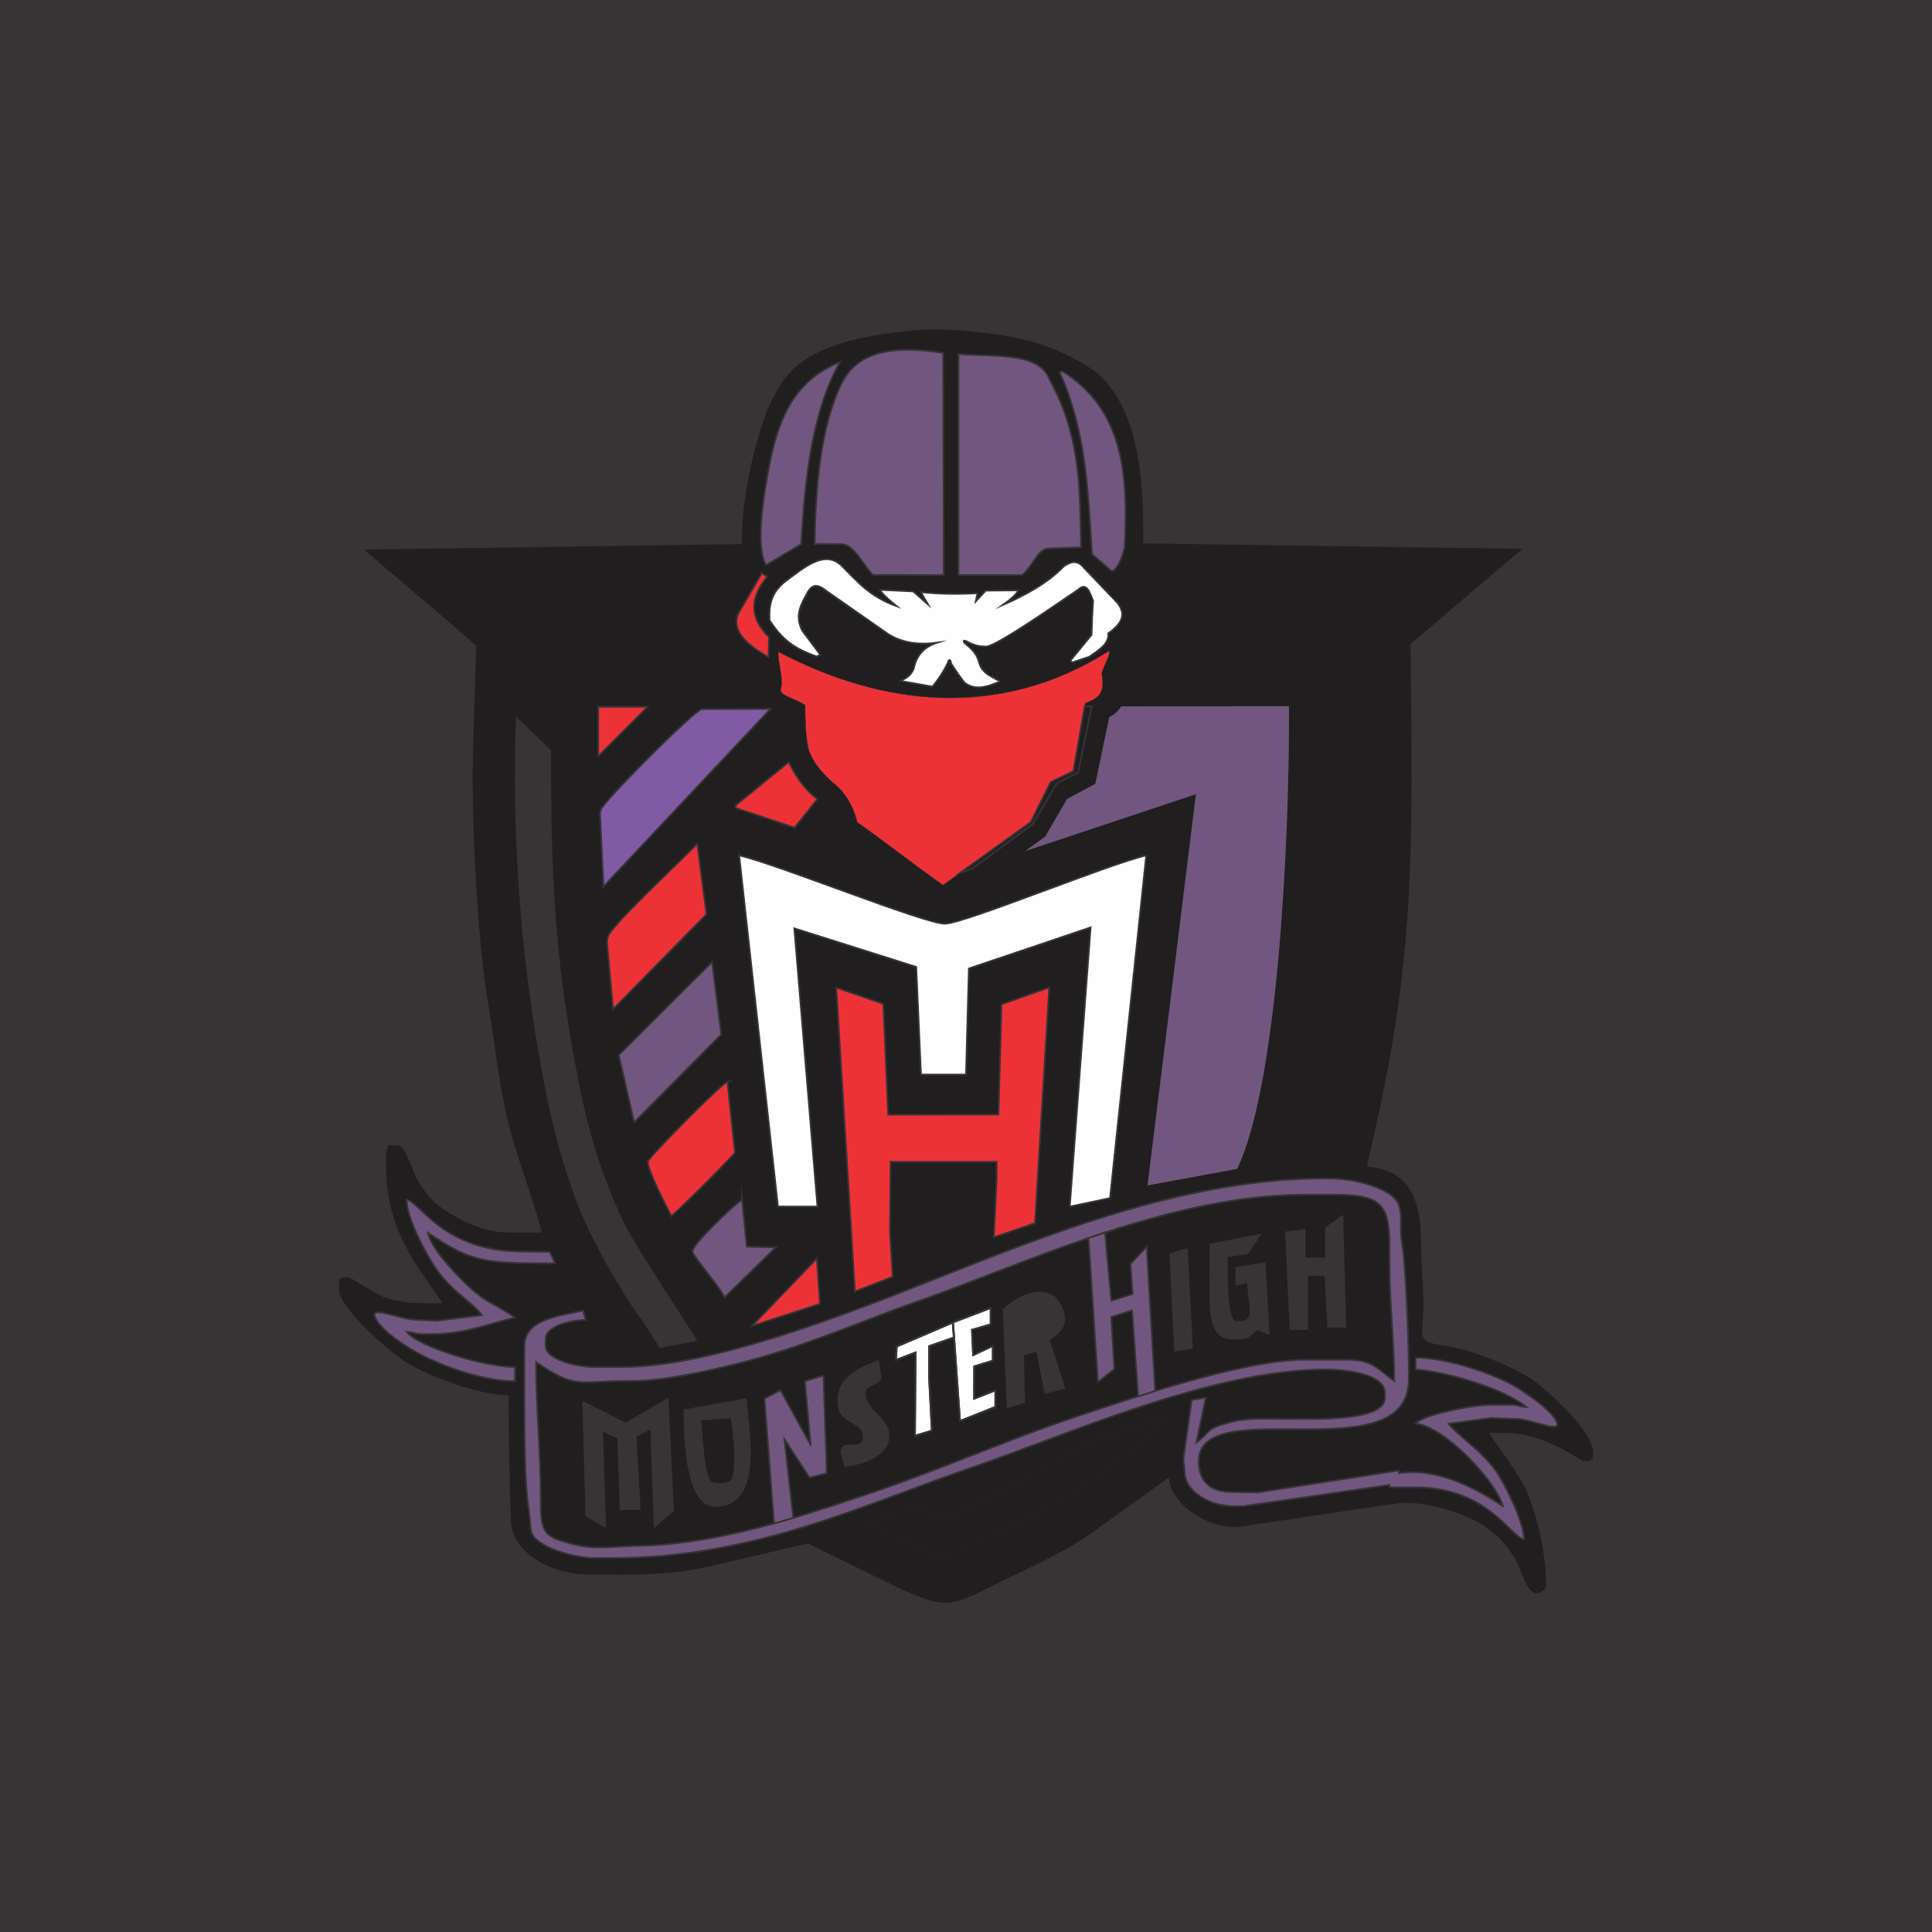 <?xml version="1.0" encoding="UTF-8"?>
<!DOCTYPE svg PUBLIC "-//W3C//DTD SVG 1.1//EN" "http://www.w3.org/Graphics/SVG/1.1/DTD/svg11.dtd">
<!-- Creator: CorelDRAW 2018 (64-Bit) -->
<svg xmlns="http://www.w3.org/2000/svg" xml:space="preserve" width="3.413in" height="3.413in" version="1.1" style="shape-rendering:geometricPrecision; text-rendering:geometricPrecision; image-rendering:optimizeQuality; fill-rule:evenodd; clip-rule:evenodd"
viewBox="0 0 3413.33 3413.33"
 xmlns:xlink="http://www.w3.org/1999/xlink">
 <defs>
  <style type="text/css">
   <![CDATA[
    .str0 {stroke:#373435;stroke-width:3;stroke-miterlimit:22.926}
    .str1 {stroke:#373435;stroke-width:0.69;stroke-miterlimit:22.926}
    .fil5 {fill:none}
    .fil2 {fill:#FEFEFE}
    .fil3 {fill:#373435}
    .fil0 {fill:#373435}
    .fil9 {fill:#ED3237}
    .fil7 {fill:#ED3237}
    .fil8 {fill:#71577F}
    .fil4 {fill:#71577F}
    .fil10 {fill:#815AA4}
    .fil1 {fill:#201E1E}
    .fil6 {fill:#201E1E}
   ]]>
  </style>
 </defs>
 <g id="Layer_x0020_1">
  <rect class="fil0" x="-0" y="-0" width="3413.33" height="3413.33"/>
  <path class="fil1" d="M1677.51 1494.42l-0.72 -245.87 102.17 -0.53 498.35 -0.31 0.02 17.61c0,231.86 -20.56,651.62 -91.64,799.76l-158.28 29.2 85.49 -691.22 -435.52 145.15 0.12 -53.8zm-371.61 16.76c66.69,15.23 327.07,120.7 363.28,120.7 34.44,0 289.86,-105.84 355.91,-120.59l-63.92 605.42 -71.2 15.02 36.87 -493.31 -215.08 72.63 -5.09 187.41 -79.54 0.01 -8.4 -190.2 -215.37 -68.13 40.89 491.58 -69.82 -0.11 -68.52 -620.44zm263.3 458.1l194.76 -0.03 5.5 -194.87 84.34 -29.95 -25.22 416.53 -72.77 24.88 5 -104.09 0 -29.16 -187.44 0 -0.98 125.04 4.76 78.05 -66.76 26.04 -32.98 -536.87 83.2 28.68 8.61 195.76zm-470.69 445.7c182.17,0 465.92,-121.25 609.81,-177.45 170.37,-66.54 401.94,-155.78 631.48,-155.78l8.33 0c38.33,0 75.7,9.26 101.49,23.48 39.31,21.69 20.54,47.5 29.3,95.66 6.01,33.02 13.27,208.15 10.89,243.3 -10.47,154.2 -370.77,14.91 -370.77,137.41 0,36.82 22.39,54.15 58.31,54.15l45.93 0.69 249.07 -38.78 0.74 4.77c71.85,-11.19 145.72,33.17 183.28,58.31 -11.96,-44.8 -104.31,-141.65 -154.12,-145.79 11.83,-16.14 102.27,-33.32 133.3,-33.32l33.32 0c14.36,0 16.13,3.08 29.16,4.17 -34.87,-30.31 -134.48,-61.54 -195.78,-66.65l0 -20.83c55.64,0 141.48,29.63 177.48,51.62 19.1,11.67 52.71,35.28 65.22,51.66 29.75,38.94 -35.58,5.02 -63.59,5.02l-46.03 -1.66 -74.77 9.99c14.67,20.03 57.35,46.44 83.38,83.24 14.64,20.69 49.19,88.28 49.92,120.87 -22.66,-1.89 -63.52,-91.64 -191.61,-91.64l-45.82 0 -0.65 -4.22 -257.6 37.55 -16.66 0c-40.72,0 -87.48,-23.99 -87.48,-62.48l-2.07 -21.12 14.53 -104.05 25.06 -3.96 -16.69 79.13c29.48,-21.6 13.31,-24.01 63.3,-36.68 29.5,-7.48 63.58,-4.98 99.16,-4.98 49.63,0 170.78,4.26 170.78,-37.49l0 -8.33c0,-32.75 -66.61,-41.65 -104.14,-41.65 -201.7,0 -462.26,117.52 -623.22,172.38 -192,65.44 -384.96,160.85 -638.91,160.85l-33.32 0c-23.03,0 -64.36,-11.44 -80,-19.97 -36.82,-20.11 -26.97,-24.55 -33.36,-66.61 -7.52,-49.55 -7.44,-134.31 -7.44,-192.5l0 -95.8c0,-47.55 63.2,-52.94 103.63,-62.32l4.67 16.5c-25.81,0 -70.81,10.95 -70.81,33.32l0 12.5c0,25.11 57.68,37.49 87.47,37.49l45.82 0zm220.77 -212.44l51.25 1.29 -90.61 88.53c-6.12,-16.68 -56.44,-73.6 -56.44,-81.49 0,-13.45 74.38,-82.87 87.56,-91.65l8.24 83.32zm-295.46 -283.54c17.89,89.91 44.85,173.94 81.62,247.45 19.08,38.14 125.17,198.24 126.31,202.46l-66.59 12.74c-16.78,-31.72 -43.35,-64.16 -64.15,-98.31 -22.57,-37.06 -37.83,-64.28 -58.06,-104.39 -33.44,-66.3 -62.33,-167.28 -78.74,-250.33 -42.98,-217.59 -60.76,-441.23 -52.55,-662.8l61.89 59.88c0,227.48 5.69,369.33 50.26,593.3zm-125.29 66.97c16.91,67.06 45.22,135.18 58.35,191.57l-58.31 0c-48.34,0 -97.56,-27.07 -125.75,-49.2 -13.82,-10.85 -29.64,-32.14 -38.14,-49.33 -5.94,-12 -19.35,-55.59 -31.89,-55.59l-16.66 0c-2.18,9.34 -4.17,9.58 -4.17,20.83l0 12.5c0,118.87 54.36,177.65 99.97,245.76 -43.83,0 -61.37,1.18 -95.94,-8.2 -22.56,-6.12 -64.46,-37.62 -70.68,-37.62l-4.17 0c-9.59,0 -12.5,2.9 -12.5,12.5l0 8.33c0,33.38 87.22,108.15 114.94,126.66 35.39,23.63 128.71,60.79 184.98,60.79 0,75.89 1.53,144.49 3.96,220.97 1.87,58.79 72.34,94.79 133.44,95.66 72.66,1.03 137.56,2.29 205.2,-11.51 28.25,-5.76 180.6,-42.7 186.4,-42.7 2.87,0 143.66,70.63 162.45,79.14 83.88,38 90.78,31.33 173.49,-9.78 58.07,-28.86 105.74,-48.38 158.08,-83.52 18.14,-12.18 141.22,-101.92 143.28,-102.47 4.02,48.26 71.35,91.73 125.46,86.46l274.43 -40.64c53.43,-8.39 134.2,21.48 161.78,42.33 24.18,18.28 30.86,25.88 48.19,51.78 12.71,18.99 21.42,64.18 39.96,64.18 8.05,0 16.66,-7.43 16.66,-12.5 0,-59.31 -13.42,-111.5 -28.56,-154.72 -14.81,-42.31 -68.76,-106.1 -71.42,-116.03l29.16 0c69.31,0 132.48,49.99 137.46,49.99l4.17 0c9.6,0 12.5,-2.9 12.5,-12.5l0 -4.17c0,-34.61 -76.13,-104.61 -101.63,-123.3 -34.65,-25.4 -109.63,-56.57 -160.78,-64.15 -52.43,-7.77 -37.81,-11.83 -37.48,-74.98 0.18,-34.88 -4.18,-67.67 -4.18,-108.28 0,-80.31 -23.62,-127.29 -95.8,-133.3 32.2,-138.24 58.78,-266.9 70.84,-429 11.55,-155.05 8.3,-325.42 6.27,-493.96l197.8 -168.38 -671.38 -9.56 -29.99 -0.7c-0.33,6.9 -10.73,47.78 -24.48,49.67l-35.12 -30.53 -1.3 -18.26 -17.4 6.82 -56.18 1.94c-20.73,-0.19 -26.46,28.46 -48.15,47.05l-112.42 -0.03 0.15 -55.33 -25.28 0.05 -0.8 55.33 -125.24 -0.26c-17.56,-18.15 -31.49,-50.45 -52.68,-54.44l-49.65 -0.2 -24.29 0.05c-21.11,12.69 -42.21,25.38 -63.32,38.07 -4.98,-10.95 -7.56,-24.33 -7.71,-37.94l-41.86 0.07 -659.31 9.6 198.13 169.42 -5.34 170.74c-4.52,128.45 7.34,352.44 26.67,464.85 12.6,73.25 18.93,143.17 35.77,209.99zm359.48 -286.25l16.22 127.83 -153.87 155.24 -27.12 -118.76 164.76 -164.31zm-334.44 511.14l48.88 0.5 9.44 20.32c-127.4,0 -146.44,-1.59 -224.93,-54.15 7.82,29.28 43.31,66.22 63.52,86.44 39.01,39.02 50.84,35.89 90.61,63.52 -46.32,10.79 -88.56,29.16 -145.79,29.16l-16.66 0c-14.36,0 -16.13,-3.08 -29.16,-4.17 19.36,26.43 139.14,62.48 191.61,62.48l0 24.99c-60.79,0 -140.65,-31.18 -179.24,-54.02 -19.7,-11.67 -52.02,-33.08 -64.52,-52.57 -21.18,-33.02 37.11,-1.71 72.97,-1.71l33.52 1.45 78.94 -9.79c-18.1,-24.71 -53.23,-40.34 -82.47,-84.14 -15.95,-23.89 -49.85,-84.81 -50.82,-119.96 22.85,1.9 63.6,91.64 204.11,91.64zm220.77 -158.29c0,-6.59 130.86,-138.75 140.85,-141.53l13.27 124.87c0.39,3.27 -101.97,105.44 -112.46,112.47 -7.56,-14.28 -41.65,-80.62 -41.65,-95.81zm318.07 -663.8l-58.56 73.53 -105.19 -35.16 2.19 -5.31 117.89 -96.04c9.07,25.26 25.05,43.15 43.66,62.98zm-230.6 101.47l16.38 125 -165.11 167.8 -10.67 -117.74 1.11 -8.44c0,-17.06 138.28,-143.6 158.29,-166.62zm129.38 -237.8l-294.98 313.79 -6.19 -130.09 1.01 -4.21c0,-11.54 167.57,-179.11 179.11,-179.11l121.05 -0.37zm-216.85 -3.8l-87.48 87.48 0 -87.48 87.48 0zm391.55 1441.24c25.39,-2.11 65.06,-24.99 79.15,-24.99 18.68,0 42.34,16.66 45.82,16.66 29.47,0 165.19,-75.66 190.83,-92.41 59.04,-38.57 127.1,-64.41 204.88,-82.54 -20.8,31.06 -138.02,116.46 -176.61,139.96 -76.35,46.5 -134.32,67.11 -214.94,105.8l-130.94 -58.46 1.81 -4.02zm-207.4 -347.23l114.63 -119.21 5.64 80.11 -120.27 39.11z"/>
  <path class="fil1" d="M1317.58 2472.09c4.05,54.3 31.12,188.48 -53.94,188.48 -50.76,0 -54.45,-116.92 -54.24,-169.13l108.19 -19.35zm-138 -0.24l9.46 197.04 -32.49 27.94 -6.09 -173.65 -27.66 13.9 7.52 129.1 -33.7 0.05 -4.52 -126.39 -28.37 -12.65 5.35 170.2 -33.49 -19.83 -0.18 -20.31 -5.04 -179.96 75.13 37.76 74.07 -43.21zm187.86 219.71l-16.85 -220.68 28.37 -14.7 53.3 96.72 -10.25 -112.78 32.87 -9.85 5.54 163.63 0.01 9.04 -30.19 7.66 -44.37 -67.93 15.68 139.13 -34.11 9.77zm184.11 -287.83l3.94 29.95c1.46,11.09 -30.29,12.13 -28.21,28.87 2.85,34.24 54.65,47.5 40.03,87.59 -8.54,24.23 -48.93,37.49 -74.57,39.63l-6.09 -25.19c0,-21.58 39.42,0.86 39.42,-24.8 0,-30.96 -38.59,-22.43 -44.06,-54.92 -10.6,-63 70.1,-76.15 69.55,-81.13zm311.5 -111.77c19.16,23.04 29.97,52.24 -10.22,74.49l27.59 85.76 -33.52 8.73 -14.81 -74.86 -24.54 7.42 1.76 83.79 -28.98 8.81 -7.28 -172.37c17.19,-14.89 55.73,-44.44 90.01,-21.77zm134.15 -58.58l28.72 -31 15.1 255.08 -30.16 9.39 -10.84 -151.95 -36.74 11.98 5.54 91.68 -29.16 23.38 -16.55 -254.72 29.13 -9.68 11.19 120.64 37.64 -12.04 -3.88 -52.76zm99.7 -26.22l9.05 174.28 -29.98 4.57 -8.3 -170.78 29.23 -8.07zm279.88 136.8l-30.13 0.03 -4.94 -91.58 -32.55 -0.06 0 95.8 -29.16 0 -7.93 -170.8 32.9 -4.24 0.02 50.08 37.49 0 0.01 -53.52 29.15 -20.87 5.14 195.16zm-150.91 -162.34l-21.86 32.48 -36.39 5.43c-0.07,21.96 -2.55,116.13 16.59,116.13l8.33 0c9.75,0 16.66,-6.91 16.66,-16.66l0 -8.33 -4.76 -45.74 -20.2 4.24 -0.04 -29.31 50.06 -7.93 7.31 124.61 -19.94 -8.24c-11.53,7.61 -14.33,16.51 -33.26,16.51l-12.5 0c-40.96,0 -37.49,-57.75 -37.49,-99.97l0.06 -66.36 87.43 -16.87zm-1278.8 224.86c0,83.26 8.5,162.19 8.33,245.76 -0.12,56.56 6.82,62.84 54.04,75.08 46.11,11.95 67.53,4.5 112.42,3.9 147.6,-1.99 296.89,-53.69 412,-92.01 124.18,-41.34 242.92,-94.84 367.62,-136.4 91.33,-30.44 294,-100.5 403.52,-100.5l74.98 0c48.5,0 57.04,19.9 83.31,37.49 0,-69.33 -8.69,-142.41 -8.35,-208.26 0.49,-94.25 0.46,-120.81 -95.79,-120.81l-54.15 0c-238.65,0 -495.61,122.34 -679.54,186.87 -106.97,37.52 -203.2,81.73 -321.82,111.39 -48.5,12.13 -131.1,30.98 -185.87,30.73 -99.93,-0.45 -97.2,15.98 -170.7,-33.24z"/>
  <polygon class="fil2 str0" points="1685.11,2363.06 1683.2,2336.62 1584.33,2378.99 1582.98,2402.63 1617.63,2389.42 1616.5,2536.5 1646.28,2527.54 1641.3,2431.79 1641.44,2378.27 "/>
  <polygon class="fil2 str0" points="1683.75,2336.29 1685.76,2362.7 1685.67,2362.73 1696.12,2510.39 1758.49,2485.61 1758.49,2456.45 1721,2471.17 1721.1,2414 1754,2403.95 1754.02,2377.82 1719.22,2394.19 1717.2,2349.36 1750.16,2339.82 1750.25,2310.9 "/>
  <path class="fil3" d="M1804.18 2340.35c8.51,-3.12 49.91,-13.11 50.19,-20.98 0.71,-5.36 -1.6,-12.76 -5.02,-15.74 -9.5,-3.45 -40,6.26 -52.57,11.35l7.39 25.37z"/>
  <path class="fil4 str0" d="M2454.93 2231.56c-0.34,65.85 8.35,138.93 8.35,208.26 -26.26,-17.59 -34.81,-37.49 -83.31,-37.49l-74.98 0c-68.3,0 -172.83,27.25 -263.99,55.15l-30.15 9.39c-42.99,13.61 -81.4,26.64 -109.37,35.96 -124.7,41.56 -243.44,95.06 -367.62,136.4 -40.41,13.45 -85.03,28.55 -132.3,42.57l-0.05 0.01c-11.21,3.33 -22.57,6.59 -34.07,9.76 -78.07,21.52 -162.1,38.55 -245.59,39.67 -44.89,0.61 -66.31,8.06 -112.42,-3.9 -47.22,-12.24 -54.16,-18.52 -54.04,-75.08 0.17,-83.57 -8.33,-162.5 -8.33,-245.76 73.5,49.22 70.76,32.79 170.7,33.24 54.77,0.24 137.36,-18.61 185.87,-30.73 118.61,-29.65 214.85,-73.86 321.81,-111.39 86.29,-30.27 188.65,-73.26 297.65,-110.39 0.02,-0.01 0.05,-0.02 0.07,-0.02 123.33,-41.99 255.15,-76.46 381.81,-76.46l54.15 0c96.25,0 96.28,26.56 95.79,120.81zm-116.34 -149.51c-229.55,0 -461.11,89.24 -631.48,155.78 -143.9,56.2 -427.65,177.45 -609.81,177.45l-45.82 0c-29.79,0 -87.48,-12.38 -87.48,-37.49l0 -12.5c0,-22.37 45,-33.32 70.81,-33.32l-4.67 -16.5c-40.43,9.37 -103.63,14.77 -103.63,62.32l0 95.81c0,58.19 -0.08,142.95 7.44,192.5 6.39,42.06 -3.46,46.5 33.36,66.61 15.63,8.54 56.96,19.98 79.99,19.98l33.33 0c253.94,0 446.9,-95.42 638.9,-160.86 160.96,-54.85 421.52,-172.38 623.22,-172.38 37.53,0 104.13,8.91 104.13,41.66l0 8.33c0,41.75 -121.15,37.49 -170.78,37.49 -35.57,0 -69.65,-2.5 -99.16,4.98 -49.98,12.67 -33.81,15.08 -63.29,36.68l16.69 -79.14 -25.06 3.96 -14.53 104.04 2.07 21.12c0,38.49 46.76,62.48 87.47,62.48l16.66 0 257.6 -37.55 0.65 4.22 45.82 0c128.1,0 168.95,89.76 191.61,91.64 -0.72,-32.59 -35.28,-100.18 -49.91,-120.87 -26.03,-36.8 -68.71,-63.21 -83.38,-83.24l74.77 -9.99 46.03 1.66c28.01,0 93.34,33.92 63.59,-5.03 -12.51,-16.38 -46.12,-39.98 -65.22,-51.66 -36,-21.99 -121.84,-51.62 -177.48,-51.62l0 20.83c61.3,5.1 160.91,36.34 195.78,66.65 -13.03,-1.08 -14.8,-4.16 -29.16,-4.16l-33.32 0c-31.02,0 -121.47,17.18 -133.3,33.32 49.81,4.14 142.16,101 154.12,145.79 -37.56,-25.15 -111.43,-69.5 -183.28,-58.31l-0.74 -4.77 -249.08 38.78 -45.93 -0.69c-35.93,0 -58.31,-17.33 -58.31,-54.15 0,-122.51 360.31,16.79 370.77,-137.41 2.39,-35.15 -4.87,-210.28 -10.88,-243.31 -8.76,-48.16 10,-73.97 -29.31,-95.66 -25.78,-14.22 -63.15,-23.48 -101.49,-23.48l-8.33 0z"/>
  <path class="fil4 str0" d="M2041 2457.46l-15.09 -255.08 -28.72 31 3.88 52.76 -37.65 12.04 -11.19 -120.64 -29.05 9.65c-0.03,0.01 -0.06,0.02 -0.08,0.03l16.55 254.73 29.16 -23.38 -5.54 -91.68 36.74 -11.98 10.84 151.95c9.83,-3.11 19.91,-6.26 30.15,-9.39z"/>
  <path class="fil4 str0" d="M1432.27 2552.9l-53.3 -96.72 -28.37 14.7 16.85 220.68 34.07 -9.76c0.02,-0 0.03,-0.01 0.05,-0.01l-15.68 -139.13 44.37 67.93 30.19 -7.66 -0.01 -9.04 -5.54 -163.63 -32.87 9.85 10.25 112.78z"/>
  <path class="fil4 str0" d="M755.73 2177.85c78.5,52.56 97.53,54.15 224.93,54.15l-9.44 -20.33 -48.88 -0.5c-140.51,0 -181.25,-89.74 -204.11,-91.64 0.97,35.16 34.87,96.07 50.82,119.96 29.24,43.8 64.37,59.43 82.48,84.14l-78.94 9.79 -33.52 -1.46c-35.87,0 -94.15,-31.31 -72.97,1.71 12.5,19.49 44.81,40.9 64.52,52.57 38.59,22.84 118.45,54.02 179.24,54.02l0 -24.99c-52.47,0 -172.25,-36.06 -191.61,-62.48 13.03,1.08 14.8,4.17 29.16,4.17l16.66 0c57.23,0 99.48,-18.37 145.79,-29.16 -39.77,-27.63 -51.59,-24.5 -90.61,-63.52 -20.2,-20.22 -55.7,-57.16 -63.52,-86.44z"/>
  <polygon class="fil5 str0" points="1105.5,2515.06 1030.37,2477.3 1035.41,2657.26 1035.59,2677.57 1069.08,2697.39 1063.74,2527.19 1092.11,2539.84 1096.63,2666.24 1130.33,2666.19 1122.8,2537.08 1150.46,2523.19 1156.56,2696.83 1189.04,2668.89 1179.58,2471.85 "/>
  <path class="fil5 str0" d="M1526.06 2539.78c0,25.65 -39.42,3.22 -39.42,24.8l6.09 25.19c25.63,-2.13 66.02,-15.39 74.57,-39.63 14.62,-40.09 -37.18,-53.35 -40.03,-87.59 -2.07,-16.74 29.67,-17.78 28.21,-28.87l-3.94 -29.95c0.55,4.98 -80.15,18.12 -69.55,81.13 5.46,32.49 44.06,23.96 44.06,54.92z"/>
  <polygon class="fil5 str0" points="1617.63,2389.42 1616.5,2536.5 1646.28,2527.54 1641.3,2431.79 1641.44,2378.27 1685.11,2363.06 1683.2,2336.62 1584.33,2378.99 1582.98,2402.63 "/>
  <polygon class="fil5 str0" points="1685.67,2362.73 1696.12,2510.39 1758.49,2485.61 1758.49,2456.45 1721,2471.17 1721.1,2414 1754,2403.95 1754.02,2377.82 1719.22,2394.19 1717.2,2349.36 1750.16,2339.82 1750.25,2310.9 1683.75,2336.29 1685.76,2362.7 "/>
  <path class="fil5 str0" d="M1773.04 2313.73l7.28 172.37 28.98 -8.81 -1.76 -83.79 24.53 -7.42 14.81 74.86 33.52 -8.73 -27.59 -85.76c40.2,-22.25 29.38,-51.45 10.22,-74.49 -34.28,-22.67 -72.81,6.88 -90.01,21.77zm31.14 26.62l-7.39 -25.38c12.57,-5.09 43.07,-14.8 52.57,-11.35 3.42,2.98 5.73,10.39 5.01,15.74 -0.27,7.87 -41.69,17.86 -50.19,20.98z"/>
  <polygon class="fil5 str0" points="2067.66,2215.24 2075.96,2386.02 2105.94,2381.45 2096.89,2207.17 "/>
  <path class="fil5 str0" d="M2138.37 2264.86c0,42.22 -3.48,99.97 37.49,99.97l12.5 0c18.93,0 21.73,-8.9 33.26,-16.51l19.94 8.24 -7.31 -124.61 -50.06 7.93 0.04 29.31 20.2 -4.24 4.76 45.74 0 8.33c0,9.75 -6.91,16.66 -16.66,16.66l-8.33 0c-19.14,0 -16.66,-94.17 -16.59,-116.13l36.39 -5.43 21.86 -32.48 -87.43 16.87 -0.06 66.36z"/>
  <polygon class="fil5 str0" points="2272.07,2177.37 2280,2348.17 2309.16,2348.17 2309.16,2252.37 2341.71,2252.42 2346.65,2344 2376.78,2343.97 2371.64,2148.81 2342.49,2169.69 2342.48,2223.2 2304.99,2223.2 2304.98,2173.13 "/>
  <path class="fil6" d="M1237.19 2507.95c2.66,18.77 4.99,107.83 20.97,111.85 10.65,3.8 26.8,2.31 34.4,-3.38 11.21,-17.92 4.69,-84.56 -0.23,-112.49l-55.14 4.02z"/>
  <path class="fil5 str0" d="M1258.15 2619.8c-15.98,-4.01 -18.31,-93.07 -20.97,-111.85l55.14 -4.02c4.92,27.93 11.44,94.57 0.23,112.49 -7.6,5.69 -23.75,7.17 -34.4,3.38zm5.48 40.78c85.07,0 57.99,-134.18 53.94,-188.48l-108.19 19.35c-0.2,52.21 3.48,169.13 54.24,169.13z"/>
  <path class="fil1" d="M1671.45 1604.94c-4.7,2.43 -8.79,2.58 -12.28,0.46 -57.15,-41.23 -114.3,-82.46 -171.45,-123.7 -8.19,-11.54 -16.37,-21.23 -24.56,-49.57 -2.26,-8.95 -9.85,-14.71 -18.19,-20.01 -21.18,-15.09 -36.11,-36.01 -48.21,-59.57 -8.51,-13.52 -9.98,-45.13 -10,-80.49 -11.67,-8.94 -23.34,-17.89 -35.02,-26.83 -18.2,-17.19 -16.04,-41.48 -8.19,-67.76 -16.83,-13.8 -35.35,-26.11 -48.1,-43.77 -37.95,-47.72 -4.78,-69.86 29,-124.95 -25.46,-18.4 -15.52,-158.95 31.83,-286.5 30.2,-62.03 55.14,-125.28 286.05,-140.52 38.33,0.11 75.82,3.29 93.68,6.37 70.39,6.06 138.35,25.16 201.46,70.04 81.39,70.04 88.22,214.65 79.58,374.73 -7.81,-0.11 -9.17,3 -11.82,5.46 24.67,35.36 23.28,71.82 -9.55,109.6 2.09,15.15 -0.1,24.75 -3.18,33.2 2.84,46.79 -8.91,74.34 -32.74,85.95 -8.19,39.26 -16.37,78.52 -24.56,117.78 -16.67,8.94 -33.35,17.89 -50.02,26.83 -12.89,22.13 -25.77,44.26 -38.65,66.39 -58.36,42.3 -116.73,84.59 -175.09,126.88zm-325.48 -592.64c3.18,2.27 6.35,4.54 9.53,6.81 -30.38,36.34 -32.41,71.91 3.18,106.43 -0.3,11.88 -0.61,23.75 -0.91,35.63 -53.16,-30.37 -61.85,-54.06 -54.46,-75.34 14.22,-24.51 28.44,-49.02 42.66,-73.53zm323.84 557.58c-3.18,0 -6.35,0 -9.53,0 -49.4,-35.78 -98.8,-71.56 -148.19,-107.34 -8.79,-21.1 -19.7,-41.9 -32.72,-62.4 -35.72,-26.3 -47.94,-50.46 -61.91,-76.48 -0.91,-24.28 -1.82,-48.56 -2.73,-72.83 -51.92,-25 -46.11,-42.79 -43.7,-61 4.85,-6.49 5.76,-14.46 0.91,-24.58 1.52,-8.8 3.04,-17.6 4.55,-26.4 4.43,-2.09 4.32,-4.48 -0.33,-7.18 -48.19,-42.36 -38.7,-78.28 -5.77,-111.56 3.93,-2.28 3.63,-4.85 -0.91,-7.73 -34.72,-9.98 -30.78,-90.04 -7.28,-205.56 15.94,-70.98 42.74,-135.27 121.88,-167.35 -50.97,90.88 -63.61,214.91 -69.58,344.72 8.19,-2.58 16.37,-5.15 24.56,-7.73 0.67,-113.65 10.37,-217.3 45.02,-293.33 21,-46.71 64.43,-78.29 182.36,-59.57l0.91 392.46 25.92 1.37c0,-130.67 0,-261.34 0,-392.01 63.3,5.83 143.11,-4.85 161.44,45.93 60.24,108.98 51.98,211.74 55.94,315.61 7.43,-0 11.65,0 19.08,0 -7.17,-112.7 -9.7,-223.5 -57.74,-329.26 1.67,-0.61 3.33,-1.21 5,-1.82 123.77,77.6 116.06,217.28 107.33,357.45 -6.82,3.19 -13.65,6.37 -20.46,9.55 -3.04,3.64 -5.02,7.28 0.45,10.91 51.85,69.16 11.56,79.52 -6.37,104.15 -0.15,2.57 -0.3,5.15 -0.46,7.73 6.73,10.52 9.51,20.72 1.37,30.02 1.7,22.94 -0.2,39.04 -4.55,50.48 -3.28,6.74 -10.98,12.67 -20.92,18.19 -1.67,1.67 -3.33,3.33 -5,5 -7.88,38.5 -15.76,77.01 -23.65,115.51 -12.58,6.37 -25.17,12.73 -37.74,19.1 -14.25,24.1 -28.5,48.21 -42.75,72.31 -51.48,37.88 -102.96,75.77 -154.44,113.65z"/>
  <path class="fil7 str1" d="M1374.81 1151.44c183,96.23 391.39,121.13 584.1,-1.2 4.86,4.93 -9.98,26.17 -12.41,40.21 7,37.42 -9.4,44.26 -29.13,51.91 -6.98,40.06 -13.96,80.12 -20.94,120.18 -13.35,6.37 -26.7,12.75 -40.06,19.12 -11.83,23.67 -23.67,47.35 -35.51,71.02 -51.59,37.02 -103.19,74.05 -154.78,111.07 -52.8,-37.02 -98.8,-74.05 -151.61,-111.07 -4.79,-20.35 -14.65,-42.81 -32.88,-61.33 -35.73,-29.39 -44.8,-47.13 -51.89,-63.73 -5.32,-16.8 -7.3,-48.3 -7.17,-82.04 -23.22,-14.26 -49.18,-17.18 -42.33,-31.44 3.55,-18.19 -5.76,-43.22 -5.39,-62.68z"/>
  <path class="fil4 str0" d="M1929.24 978.9l34.61 30.09c11.05,-1.52 19.94,-28.2 23.17,-42.21 6.14,-123.86 0.03,-241.94 -110.02,-310.94l-5 1.82c46.89,103.25 50.42,211.31 57.24,321.24z"/>
  <path class="fil8" d="M2277.3 1247.71l-296.44 0.19c-5.35,8.6 -12.42,14.93 -21.09,19.16l-24.56 117.78 -50.02 26.83 -38.65 66.39 -35.19 25.5 301.56 -100.5 -85.49 691.22 158.28 -29.2c71.08,-148.14 91.64,-567.9 91.64,-799.76l-0.02 -17.61z"/>
  <polygon class="fil7 str0" points="1056.86,1336.13 1144.33,1248.66 1056.86,1248.66 "/>
  <path class="fil7 str0" d="M1231.81 1490.25c-20.01,23.02 -158.29,149.56 -158.29,166.62l-1.11 8.44 10.67 117.74 165.11 -167.8 -16.38 -125z"/>
  <path class="fil7 str0" d="M1298.66 1427.15l105.19 35.16 40.39 -50.71c-20.79,-15.05 -35.52,-35.76 -47.47,-59.05 -1.14,-1.81 -2.15,-3.93 -3.05,-6.35l-92.87 75.65 -2.19 5.31z"/>
  <polygon class="fil8 str0" points="1274.24,1827.56 1258.01,1699.73 1093.25,1864.04 1120.37,1982.8 "/>
  <path class="fil7 str0" d="M1285.18 1911.05c-9.99,2.78 -140.85,134.94 -140.85,141.53 0,15.19 34.09,81.52 41.65,95.81 10.49,-7.03 112.85,-109.2 112.46,-112.47l-13.27 -124.87z"/>
  <path class="fil8 str0" d="M1311.04 2119.22c-13.18,8.78 -87.56,78.2 -87.56,91.65 0,7.89 50.32,64.81 56.44,81.49l90.61 -88.53 -51.25 -1.29 -8.24 -83.32z"/>
  <polygon class="fil7 str0" points="1443.11,2223.45 1328.48,2342.66 1448.75,2303.56 "/>
  <path class="fil2 str0" d="M1305.9 1511.18l68.52 620.44 69.82 0.11 -40.89 -491.58 215.37 68.13 8.4 190.2 79.54 -0.01 5.09 -187.41 215.08 -72.63 -36.87 493.31 71.2 -15.02 63.92 -605.42c-66.05,14.75 -321.48,120.59 -355.91,120.59 -36.2,0 -296.59,-105.47 -363.28,-120.7z"/>
  <polygon class="fil9 str0" points="1477.4,1744.84 1510.39,2281.71 1577.15,2255.67 1572.39,2177.62 1573.37,2052.58 1760.81,2052.58 1760.81,2081.74 1755.81,2185.83 1828.58,2160.95 1853.8,1744.43 1769.46,1774.38 1763.96,1969.24 1569.2,1969.28 1560.6,1773.52 "/>
  <path class="fil1" d="M1851.68 2589.15c-25.64,16.75 -161.36,92.41 -190.83,92.41 -3.48,0 -27.14,-16.66 -45.82,-16.66 -14.09,0 -53.75,22.88 -79.15,24.99l-1.81 4.02 130.94 58.46c80.62,-38.68 138.59,-59.3 214.94,-105.8 38.59,-23.5 155.81,-108.91 176.61,-139.96 -77.78,18.12 -145.84,43.96 -204.88,82.54z"/>
  <path class="fil2 str0" d="M1680.62 1172.62c10.55,16.43 18.35,27.32 24.1,34.11 11.21,7.41 24.44,12.76 55.48,0 6.02,-1.97 7.94,-3.94 0.91,-5.91l-15.01 -8.64c-26.56,-18.86 -5.14,-27.35 -41.83,-55.93 -2.33,-3.35 -3.48,-5.94 3.64,-3.18 10.91,6.58 21.83,9.19 32.74,9.09 11.8,3.15 85.5,-46.53 163.72,-100.05 14.89,-14.43 20.59,3.28 26.83,19.09 -1.37,19.86 -2.29,40.02 -2.73,60.49l-35.92 43.66c-1.3,3.67 -0.82,5.87 4.54,4.09l27.29 -9.09c16.88,-11.72 35.35,-22.85 33.65,-41.39 31.11,-21.8 27.56,-38.08 16.83,-53.21l-59.58 -62.3c-12,-15.17 -23.76,-11.17 -35.47,-3.18 -32.27,32.62 -69.87,51.61 -108.24,68.67 12.31,-8.65 22.69,-17.29 27.74,-25.93l-57.76 0.45 -17.74 19.1 3.19 -14.55c-33.35,1.99 -66.7,1.64 -100.04,-1.82l12.72 21.82 -26.37 -23.19 -58.67 -2.73c6,9.7 17.91,19.4 30.01,29.11 -49.72,-17.73 -71.13,-45.41 -97.32,-71.4 -29.77,-29.37 -65.6,1.81 -100.96,28.2 -25.7,20.69 -27.86,44.04 -26.83,67.76 27.33,43.23 55.28,53.43 83.22,64.12l6.37 -3.19 -31.38 -41.84c-15.19,-28.72 -1.39,-48.48 9.55,-69.12 6.23,-10.46 14.55,-15.28 28.65,-4.55l113.24 79.13c23.2,14.68 52.16,19.69 86.86,15.01 -22.88,7.12 -37.11,22.32 -41.83,46.39 -5.26,12.48 -14.26,16.87 -23.2,21.37l56.39 10.01c11.24,-13.69 19.98,-27.39 26.38,-40.48 2.27,-6.61 4.55,-11.01 6.82,0z"/>
  <path class="fil10 str0" d="M1066.2 1566.24l294.98 -313.79 -121.05 0.37c-11.54,0 -179.11,167.57 -179.11,179.11l-1.01 4.21 6.19 130.09z"/>
  <polygon class="fil1 str0" points="1916.39,1247.94 1896.42,1362.54 1856.36,1381.66 1820.85,1452.67 1696.7,1541.78 1717.38,1534.88 1824.25,1456.24 1867,1383.93 1904.74,1364.83 1928.39,1249.31 1929.78,1247.93 "/>
  <path class="fil4 str0" d="M1805.7 1016c21.69,-18.59 27.43,-47.24 48.15,-47.05l56.18 -1.94c-2.55,-97.13 1.09,-193.69 -55.31,-295.71 -18.34,-50.79 -98.15,-40.11 -161.44,-45.93l0 335.27 0.15 0 -0.15 55.33 112.42 0.03z"/>
  <path class="fil4 str0" d="M1667.35 1016.02l-0.91 -392.46c-117.93,-18.71 -161.36,12.86 -182.36,59.57 -33.09,72.59 -43.42,170.38 -44.87,278l0.58 -0 49.65 0.2c21.19,3.99 35.12,36.3 52.68,54.44l125.24 0.26z"/>
  <path class="fil9 str0" d="M1345.97 1012.31l-42.66 73.53c-7.39,21.28 1.3,44.98 54.46,75.34l0.91 -35.63c-35.59,-34.53 -33.56,-70.09 -3.18,-106.43l-9.53 -6.81z"/>
  <path class="fil4 str0" d="M1344.47 961.38c1.07,15.8 3.92,28.36 8.83,37.18l62.2 -37.39 0.14 0c6.46,-121.37 20.49,-236.2 68.44,-321.7 -79.14,32.08 -105.94,96.38 -121.88,167.35 -13.14,64.6 -20.17,118.11 -17.73,154.48 0,0.03 0,0.06 0,0.08z"/>
 </g>
</svg>
